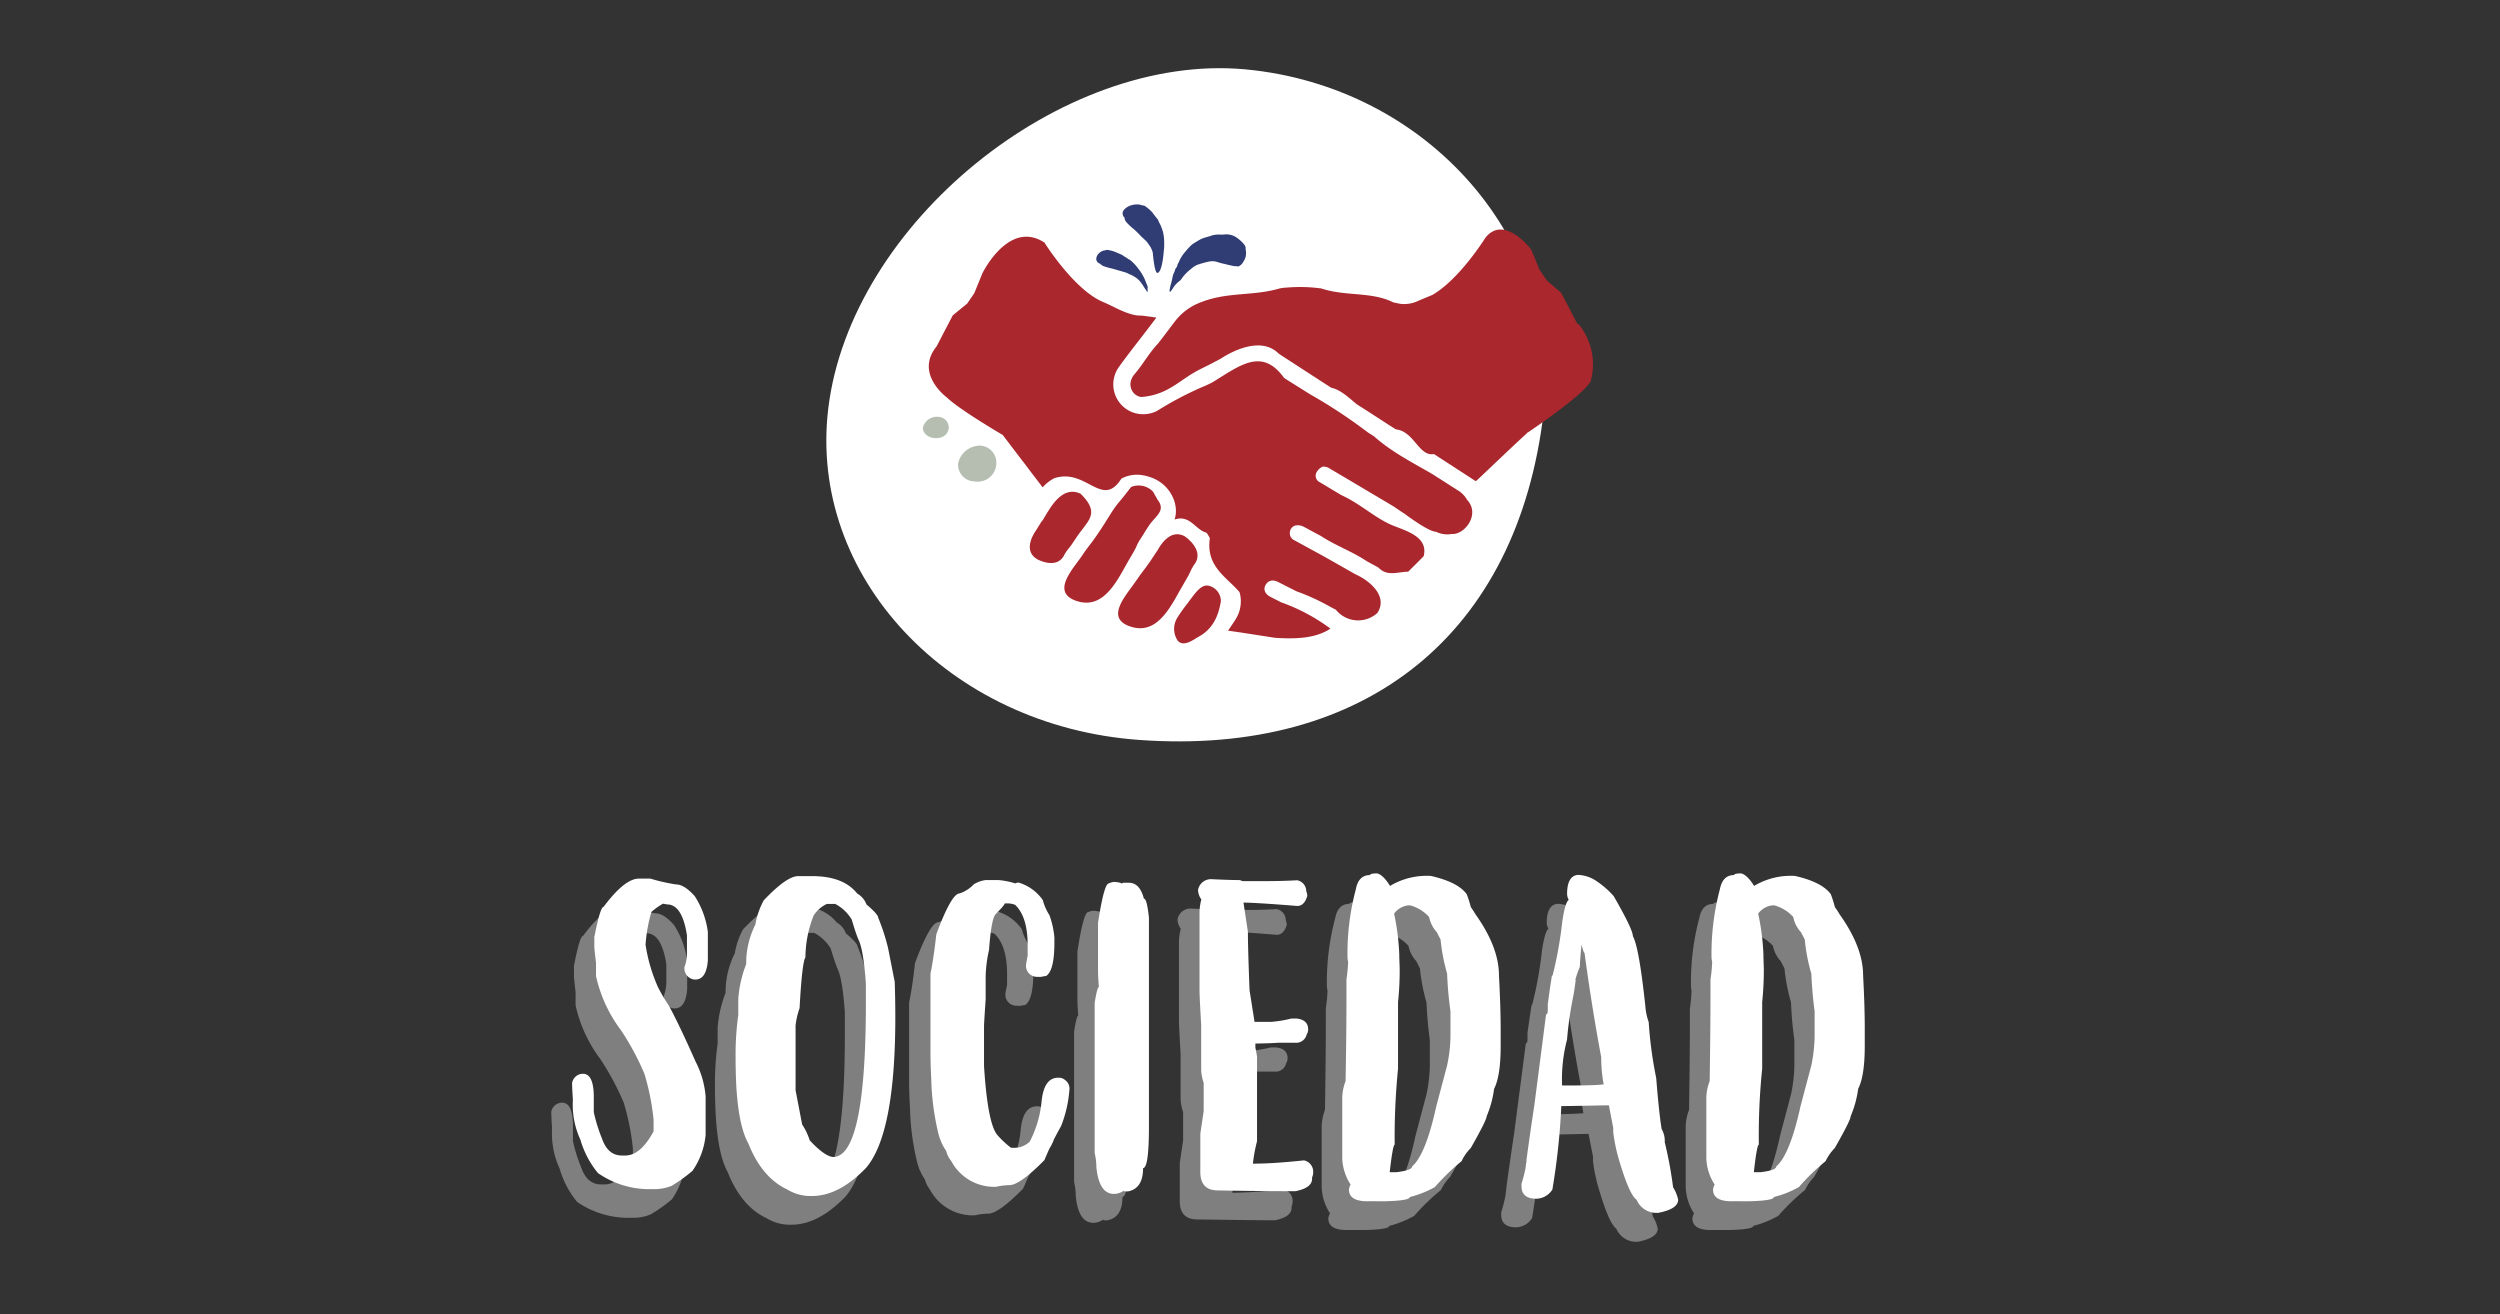 <svg xmlns="http://www.w3.org/2000/svg" viewBox="0 0 380.48 200.02"><rect x="0" y="0" width="380.48" height="200.02" fill="#333333" stroke="none"/><defs><style>.cls-1{isolation:isolate;}.cls-2{opacity:0.9;mix-blend-mode:multiply;}.cls-3{fill:#878787;}.cls-4{fill:#fff;}.cls-5{fill:#b6beb2;}.cls-6{fill:#aa272e;}.cls-7{fill:#303d74;}</style></defs><title>sociedad_title</title><g class="cls-1"><g id="Capa_3" data-name="Capa 3"><g class="cls-2"><path class="cls-3" d="M94.07,138.11h1.78a25.5,25.5,0,0,0,3.94.89c.8,0,1.73.59,2.79,1.78a13,13,0,0,1,2,5.45v4.32c-.15,1.95-.78,2.92-1.9,2.92h-.13a1.69,1.69,0,0,1-1.52-1.9,6.45,6.45,0,0,0,.38-1.91v-2.92q-.73-4.69-3-4.7l-.63-.12A10.35,10.35,0,0,0,96,143.19a23,23,0,0,0-.89,4.95,20.31,20.31,0,0,0,3.55,9.27q1.62,3,4.07,8.5a14,14,0,0,1,1.52,5.33v5.84a11.38,11.38,0,0,1-2,5.46A22.88,22.88,0,0,1,99,184.83a6.82,6.82,0,0,1-2.79.51h-.89a13.76,13.76,0,0,1-7.49-2.42,14.21,14.21,0,0,1-2.66-5.07,12.81,12.81,0,0,1-1.15-6.1c-.08-1.14-.12-2-.12-2.54a1.67,1.67,0,0,1,1.65-1.39c1.1,0,1.65,1.18,1.65,3.55v2.29a23.83,23.83,0,0,0,1.27,4.06c.59,1.69,1.61,2.54,3,2.54H92q2.35,0,4.32-3.68V174.8a36.46,36.46,0,0,0-1.4-7,40.85,40.85,0,0,0-3.55-6.61A21.27,21.27,0,0,1,87.6,153v-2c-.17-1.44-.25-2.24-.25-2.41V147c.59-3.05,1.05-4.57,1.39-4.57Q91.95,138.11,94.07,138.11Z"/><path class="cls-3" d="M118.32,137.73h2.16q4.72,0,6.86,2.66a3.12,3.12,0,0,1,1.39,1.65c1.19,1,1.78,1.7,1.78,2a31.42,31.42,0,0,1,1.52,4.69l1,5.08c.06,1.86.09,3.64.09,5.33q0,17.81-4.47,23-4.12,4.25-8.19,4.25a6.81,6.81,0,0,1-3.81-1q-3.84-1.8-5.9-7c-1-1.78-1.63-4.8-1.84-9.08-.07-1.44-.1-2.79-.1-4.06a43.75,43.75,0,0,1,.41-6.41v-2.41a18.05,18.05,0,0,1,1.21-5.33,12.93,12.93,0,0,1,1.4-6,11.25,11.25,0,0,1,1.27-3.68C115.42,139,117.16,137.73,118.32,137.73Zm-.38,22.72v9.87l1,5.21a10.1,10.1,0,0,1,1.14,2.41c1.5,1.61,2.69,2.46,3.55,2.54q4.86,0,4.95-22.28v-4.13q-.37-5.2-1.14-6.69c-.29-.72-.63-1.74-1-3a6.5,6.5,0,0,0-2.54-2.41h-1.27a4.78,4.78,0,0,0-2,1.74,17.34,17.34,0,0,0-1.27,6.38q-.51.77-.89,7.75A11.71,11.71,0,0,0,117.94,160.45Z"/><path class="cls-3" d="M154.92,153.06l-.38,0a1.68,1.68,0,0,1-1.53-1.78c0-.1.09-.57.26-1.39v-1.65q0-4.29-1.91-6.13a3.32,3.32,0,0,0-1.33-.22h-.26c0,.17-.46.72-1.39,1.65-.43.46-.76,2.28-1,5.46a22,22,0,0,0-.51,3.93v3.56c-.16,2.49-.25,3.85-.25,4.06v6.09q.57,9,2.11,10.59a12.9,12.9,0,0,0,1.95,1.85h.26a3.31,3.31,0,0,0,2.6-1,16.81,16.81,0,0,0,1.78-5.9c.21-2.54,1-3.81,2.54-3.81H158a1.36,1.36,0,0,1,.85.35,1.58,1.58,0,0,1,.67,1.43,18.57,18.57,0,0,1-1.27,5.58q-.54,1-1.08,2a6.48,6.48,0,0,1-.7,1.42l-.76,1.75c-2.5,2.54-4.27,3.81-5.33,3.81a9.13,9.13,0,0,0-2,.25,7.39,7.39,0,0,1-6.86-3.93,4.08,4.08,0,0,1-.76-1.53,8.22,8.22,0,0,1-1.27-3,39.3,39.3,0,0,1-1-7.88c-.09-1.56-.13-3-.13-4.18V152.58c.34-1.59.63-3.57.89-6,1.54-4.14,2.73-6.22,3.55-6.22A5.21,5.21,0,0,0,145,139a4.64,4.64,0,0,1,1.78-.64h2a12.1,12.1,0,0,1,2.54.51,1.07,1.07,0,0,1,.51-.13,7,7,0,0,1,3.68,2.67,7.85,7.85,0,0,0,1,2.29,12.82,12.82,0,0,1,.76,3.42v.76q0,4.29-1.26,5.08a6.87,6.87,0,0,0-.77.13A1.63,1.63,0,0,1,154.92,153.06Z"/><path class="cls-3" d="M166.53,138.62c.68.06,1,.15,1,.25l.25-.13h.89c1.1,0,1.86.81,2.29,2.42.31,0,.57,1,.76,2.92v31.73c0,4.24-.3,6.35-.89,6.35,0,2.08-.76,3.26-2.29,3.56h-.5a.12.12,0,0,1-.13-.13,2.57,2.57,0,0,1-1.4.51h-.12q-2.26,0-2.67-4.07a10.22,10.22,0,0,0-.25-2.15V157c.25-1.61.46-2.42.63-2.42-.08-1.14-.13-2-.13-2.54v-7.23q.93-6,1.65-6A2,2,0,0,1,166.53,138.62Z"/><path class="cls-3" d="M186,138.49h2.7c1.5,0,3.36,0,5.58-.13a1.7,1.7,0,0,1,1.4,1.65v0a3.11,3.11,0,0,1,.16.74c-.3,1-.81,1.52-1.53,1.52q-6.37-.51-8.18-.51l.66,4.44q0,2.36.26,8.89l.76,4.83h2.54a21.58,21.58,0,0,0,3.07-.51h.77q1.77.18,1.77,1.65a1.28,1.28,0,0,1-.22.76,1.62,1.62,0,0,1-1.71,1.27h-2.67c-.8.06-1.95.1-3.43.13v.63c.17.83.26,1.29.26,1.4V178.1a23.14,23.14,0,0,0-.64,3.43q3.66-.06,7.78-.51a1.76,1.76,0,0,1,1.39,1.9,1.53,1.53,0,0,1-.15.67v.22c0,.93-.85,1.57-2.54,1.91-1.74,0-5.67-.05-11.81-.13q-2.67,0-2.67-2.79V177l.51-3.43v-4.32a6.89,6.89,0,0,1-.38-1.9v-6.86c-.17-3-.25-4.72-.25-5.08v-11.8a7.79,7.79,0,0,1,.28-2.26,2.51,2.51,0,0,1-.5-1.42,2,2,0,0,1,2.15-1.65c1.87.08,3.26.12,4.19.12Z"/><path class="cls-3" d="M220.71,142.46c.23.31.48.69.73,1.11q3.56,5,3.55,9.27.25,4.84.26,8.25v2.54q0,4.5-1,6.47a15.93,15.93,0,0,1-1.14,4.19q0,.6-2.41,4.82a7.31,7.31,0,0,0-1.4,2,32.48,32.48,0,0,0-4.06,3.93,15.67,15.67,0,0,1-3.81,1.53c0,.35-1.23.57-3.68.63h-2.79c-1.87,0-2.8-.59-2.8-1.78a2.21,2.21,0,0,1,.26-.76,7.68,7.68,0,0,1-1.27-4.06v-8.76a7.5,7.5,0,0,1,.5-2.92q.13-8.25.13-12.82v-2.67a21.26,21.26,0,0,0,.26-2.7,2.3,2.3,0,0,1-.1-.73,37.8,37.8,0,0,1,1.27-10.28q.41-2.16,2.16-2.16c0-.15.29-.23.89-.25s1.37.63,2.16,1.9a10.93,10.93,0,0,1,6.22-1.52q4.13.95,5.46,2.79A20.38,20.38,0,0,1,220.71,142.46Zm-5.17,3.81a4.82,4.82,0,0,1-1.18-2.32,6,6,0,0,0-2.92-1.78h-.12a3.09,3.09,0,0,0-2.29,1.27,35,35,0,0,1,.79,6.25c.05.81.07,1.6.07,2.38a44.83,44.83,0,0,1-.26,4.83v10.15a104.69,104.69,0,0,0-.51,11.56c-.19,0-.44,1.39-.76,4.19h1c1.61-.19,2.41-.49,2.41-.89q2.07-1.75,3.68-9.14l1.65-6.22a23,23,0,0,0,.51-4.32v-3.94c-.25-1.81-.42-3.72-.51-5.71a29.22,29.22,0,0,1-1-5.2Z"/><path class="cls-3" d="M240,138.58a12.71,12.71,0,0,1,2.48,2.2q2.93,5,2.92,6.09.94,1.65,1.9,10.66a9,9,0,0,0,.51,2.42,65.48,65.48,0,0,0,1.14,8.5c.28,3.49.55,6.08.83,7.78a3.59,3.59,0,0,1,.48,2,67.24,67.24,0,0,1,1.27,6.85,6,6,0,0,1,.76,1.91c0,.93-1,1.6-3,2h-.38a3.26,3.26,0,0,1-2.92-2q-1.14-.77-2.79-6.48a25,25,0,0,1-.76-3.81V176c-.2-1-.42-2.1-.67-3.43l-.38,0c-2.71.06-5,.11-6.86.13a105.51,105.51,0,0,1-1.36,12.69,3,3,0,0,1-2.41,1.4c-1.53,0-2.29-.64-2.29-1.91v-.38a20.92,20.92,0,0,0,.67-2.66c0-.23.05-.48.09-.73V181a.09.09,0,0,1,0-.06q.39-3,1.21-8.45l1.78-13.71c.17,0,.25-.21.25-.63v-.89c.17-1.31.38-2.77.64-4.38l.09,0a58.59,58.59,0,0,0,1.46-8.09c.3-2.06.64-3.2,1-3.43a2,2,0,0,1-.26-.89c0-1.84.55-2.81,1.65-2.92A5.36,5.36,0,0,1,240,138.58Zm-3.36,14.95h.06c-.08.68-.19,1.42-.31,2.23a52.63,52.63,0,0,0-1,6.85,23.63,23.63,0,0,0-.76,6.73v.25q4,0,6.35-.16a21.28,21.28,0,0,1-.38-4.15q-1.41-7.47-2.54-15.87c-.11,0-.26-.42-.45-1.27-.12,1.08-.22,2.22-.28,3.43A13,13,0,0,0,236.61,153.53Z"/><path class="cls-3" d="M276.12,142.46a11.27,11.27,0,0,1,.73,1.11q3.56,5,3.56,9.27.25,4.84.25,8.25v2.54q0,4.5-1,6.47a15.68,15.68,0,0,1-1.15,4.19q0,.6-2.41,4.82a7.41,7.41,0,0,0-1.39,2,32.43,32.43,0,0,0-4.07,3.93,15.44,15.44,0,0,1-3.8,1.53c0,.35-1.23.57-3.69.63h-2.79c-1.86,0-2.79-.59-2.79-1.78a2.12,2.12,0,0,1,.25-.76,7.68,7.68,0,0,1-1.27-4.06v-8.76a7.31,7.31,0,0,1,.51-2.92q.12-8.25.13-12.82v-2.67a21.77,21.77,0,0,0,.25-2.7,2.65,2.65,0,0,1-.09-.73,37.8,37.8,0,0,1,1.27-10.28c.27-1.44,1-2.16,2.15-2.16,0-.15.3-.23.89-.25s1.38.63,2.16,1.9a11,11,0,0,1,6.22-1.52q4.13.95,5.46,2.79A17.87,17.87,0,0,1,276.12,142.46ZM271,146.27a4.82,4.82,0,0,1-1.17-2.32,6.07,6.07,0,0,0-2.92-1.78h-.13a3.09,3.09,0,0,0-2.28,1.27,36,36,0,0,1,.79,6.25c0,.81.06,1.6.06,2.38a44.86,44.86,0,0,1-.25,4.83v10.15a99.49,99.49,0,0,0-.51,11.56c-.19,0-.44,1.39-.76,4.19h1c1.61-.19,2.42-.49,2.42-.89q2.06-1.75,3.68-9.14l1.65-6.22a23,23,0,0,0,.51-4.32v-3.94a56.1,56.1,0,0,1-.51-5.71,28.81,28.81,0,0,1-1-5.2Z"/></g><path class="cls-4" d="M97.21,133.72H99a26.86,26.86,0,0,0,3.93.89c.81,0,1.74.59,2.8,1.77a13.17,13.17,0,0,1,2,5.46v4.32c-.15,1.94-.78,2.92-1.91,2.92h-.12a1.71,1.71,0,0,1-1.53-1.91,6,6,0,0,0,.38-1.9v-2.92c-.48-3.13-1.5-4.7-3-4.7l-.64-.12a10.26,10.26,0,0,0-1.77,1.26,23.15,23.15,0,0,0-.89,5,25.06,25.06,0,0,0,1.9,6.47,25.45,25.45,0,0,0,1.65,2.79q1.62,3,4.06,8.51a13.94,13.94,0,0,1,1.53,5.33v5.84a11.38,11.38,0,0,1-2,5.46,24,24,0,0,1-3.18,2.29,7,7,0,0,1-2.79.5h-.89A13.72,13.72,0,0,1,91,178.53a14.28,14.28,0,0,1-2.67-5.08,12.76,12.76,0,0,1-1.14-6.09c-.08-1.14-.12-2-.12-2.54a1.68,1.68,0,0,1,1.65-1.4c1.1,0,1.65,1.19,1.65,3.56v2.28a23.79,23.79,0,0,0,1.27,4.07c.59,1.69,1.6,2.53,3,2.53h.51c1.57,0,3-1.22,4.32-3.68v-1.77a36.66,36.66,0,0,0-1.4-7,40.17,40.17,0,0,0-3.55-6.6,21.35,21.35,0,0,1-3.81-8.25v-2c-.17-1.44-.26-2.24-.26-2.41V142.6c.6-3,1.06-4.57,1.4-4.57C94,135.15,95.79,133.72,97.21,133.72Z"/><path class="cls-4" d="M121.46,133.34h2.16c3.15,0,5.44.88,6.85,2.66a3.13,3.13,0,0,1,1.4,1.65c1.18,1,1.78,1.69,1.78,2a31.33,31.33,0,0,1,1.52,4.7l1,5.08c.06,1.86.09,3.64.09,5.33q0,17.81-4.47,23-4.12,4.26-8.19,4.26a6.81,6.81,0,0,1-3.81-1q-3.84-1.81-5.9-7c-1-1.78-1.63-4.81-1.85-9.08-.06-1.44-.09-2.79-.09-4.06a43.75,43.75,0,0,1,.41-6.41v-2.42a17.86,17.86,0,0,1,1.21-5.33,12.88,12.88,0,0,1,1.39-6,11.9,11.9,0,0,1,1.27-3.69Q119.72,133.35,121.46,133.34Zm-.38,22.72v9.87l1,5.21a9.41,9.41,0,0,1,1.15,2.41c1.5,1.61,2.68,2.45,3.55,2.54q4.86,0,5-22.28v-4.13q-.37-5.2-1.14-6.7c-.3-.72-.63-1.73-1-3a6.35,6.35,0,0,0-2.53-2.41h-1.27a4.86,4.86,0,0,0-2,1.74,17.53,17.53,0,0,0-1.26,6.38q-.51.76-.89,7.74A11.86,11.86,0,0,0,121.08,156.06Z"/><path class="cls-4" d="M158.05,148.66a1.58,1.58,0,0,1-.38,0,1.68,1.68,0,0,1-1.52-1.78,14,14,0,0,1,.25-1.4v-1.65c0-2.85-.63-4.9-1.9-6.12a3.32,3.32,0,0,0-1.33-.22h-.26c0,.16-.46.71-1.39,1.65q-.65.69-1,5.45a20.18,20.18,0,0,0-.51,3.94v3.55c-.17,2.5-.25,3.86-.25,4.07v6.09q.57,9,2.11,10.59a13.5,13.5,0,0,0,2,1.85h.25a3.35,3.35,0,0,0,2.61-.95,16.8,16.8,0,0,0,1.77-5.9c.22-2.54,1.06-3.81,2.54-3.81h.19a1.36,1.36,0,0,1,.86.35,1.57,1.57,0,0,1,.67,1.43,18.88,18.88,0,0,1-1.27,5.58c-.36.64-.72,1.31-1.08,2a7.06,7.06,0,0,1-.7,1.43c-.25.57-.51,1.15-.76,1.75q-3.75,3.81-5.33,3.81a9.06,9.06,0,0,0-2,.25,7.39,7.39,0,0,1-6.86-3.94,3.86,3.86,0,0,1-.76-1.52,8.24,8.24,0,0,1-1.27-3,39.3,39.3,0,0,1-1-7.87c-.08-1.56-.12-3-.12-4.19V148.19q.49-2.38.89-6,2.31-6.22,3.55-6.22a5.28,5.28,0,0,0,2.16-1.39,4.59,4.59,0,0,1,1.78-.64h2a12.1,12.1,0,0,1,2.54.51.91.91,0,0,1,.5-.13,6.91,6.91,0,0,1,3.68,2.67,7.82,7.82,0,0,0,1,2.28,13,13,0,0,1,.76,3.43v.76q0,4.29-1.27,5.08a7.33,7.33,0,0,0-.76.13A1.22,1.22,0,0,1,158.05,148.66Z"/><path class="cls-4" d="M169.67,134.22c.68.07,1,.15,1,.26l.25-.13h.89c1.1,0,1.86.8,2.28,2.41.32,0,.57,1,.77,2.92v31.74q0,6.35-.89,6.35c0,2.07-.77,3.26-2.29,3.55h-.51a.11.11,0,0,1-.12-.12,2.65,2.65,0,0,1-1.4.5h-.13q-2.25,0-2.66-4.06a9.65,9.65,0,0,0-.26-2.16V152.63c.26-1.61.47-2.41.64-2.41-.09-1.14-.13-2-.13-2.54v-7.23q.92-6,1.65-6A2.08,2.08,0,0,1,169.67,134.22Z"/><path class="cls-4" d="M189.12,134.1h2.7c1.51,0,3.37,0,5.59-.13a1.69,1.69,0,0,1,1.39,1.65v0a2.3,2.3,0,0,1,.16.73c-.29,1-.8,1.53-1.52,1.53q-6.37-.51-8.19-.51l.67,4.44q0,2.35.25,8.89l.76,4.82h2.54a19,19,0,0,0,3.08-.51h.76c1.19.13,1.78.68,1.78,1.66a1.31,1.31,0,0,1-.22.76,1.64,1.64,0,0,1-1.72,1.27h-2.66c-.8.06-2,.1-3.43.12v.64a14.12,14.12,0,0,1,.25,1.39v12.83a24.28,24.28,0,0,0-.63,3.42c2.43,0,5-.21,7.78-.5a1.76,1.76,0,0,1,1.39,1.9,1.44,1.44,0,0,1-.16.67v.22c0,.93-.84,1.57-2.54,1.9-1.73,0-5.67,0-11.8-.12-1.78,0-2.67-.93-2.67-2.8v-5.84l.51-3.42v-4.32a6.89,6.89,0,0,1-.38-1.9v-6.86c-.17-3-.25-4.72-.25-5.08v-11.8a7.79,7.79,0,0,1,.28-2.26,2.62,2.62,0,0,1-.51-1.43,2,2,0,0,1,2.16-1.65c1.86.09,3.26.13,4.19.13C188.85,134,189,134.06,189.12,134.1Z"/><path class="cls-4" d="M223.85,138.06c.23.32.47.69.73,1.12q3.55,5,3.55,9.26.26,4.86.26,8.26v2.53q0,4.52-1,6.48a16,16,0,0,1-1.14,4.19c0,.4-.81,2-2.41,4.82a7.16,7.16,0,0,0-1.4,2,33.45,33.45,0,0,0-4.06,3.94,15.64,15.64,0,0,1-3.81,1.52c0,.36-1.23.57-3.68.64h-2.8c-1.86,0-2.79-.6-2.79-1.78a2.12,2.12,0,0,1,.25-.76,7.79,7.79,0,0,1-1.27-4.06v-8.76a7.31,7.31,0,0,1,.51-2.92q.14-8.25.13-12.83v-2.66a21.77,21.77,0,0,0,.25-2.7,2.65,2.65,0,0,1-.09-.73,37.8,37.8,0,0,1,1.27-10.28q.4-2.16,2.16-2.16c0-.15.29-.23.89-.26s1.37.64,2.15,1.91a10.88,10.88,0,0,1,6.22-1.52q4.13.94,5.46,2.79A18,18,0,0,1,223.85,138.06Zm-5.18,3.81a4.81,4.81,0,0,1-1.17-2.31,6,6,0,0,0-2.92-1.78h-.13a3.09,3.09,0,0,0-2.28,1.27,35.83,35.83,0,0,1,.79,6.25c0,.81.06,1.6.06,2.38a44.86,44.86,0,0,1-.25,4.83v10.15a104.44,104.44,0,0,0-.51,11.55c-.19,0-.44,1.4-.76,4.19h1c1.6-.19,2.41-.48,2.41-.88q2.06-1.76,3.68-9.15l1.65-6.22a22.81,22.81,0,0,0,.51-4.31V153.9a56.36,56.36,0,0,1-.51-5.71,29.43,29.43,0,0,1-1-5.21Z"/><path class="cls-4" d="M243.11,134.19a13.26,13.26,0,0,1,2.48,2.19c1.94,3.37,2.92,5.4,2.92,6.1q.94,1.65,1.9,10.66a9,9,0,0,0,.51,2.41,62.13,62.13,0,0,0,1.14,8.51c.28,3.49.55,6.08.83,7.77a3.63,3.63,0,0,1,.47,2,62.51,62.51,0,0,1,1.27,6.86,5.91,5.91,0,0,1,.77,1.9c0,.93-1,1.61-3.05,2H252a3.24,3.24,0,0,1-2.92-2c-.76-.5-1.7-2.66-2.8-6.47a27,27,0,0,1-.76-3.81v-.67q-.28-1.42-.66-3.42l-.38,0q-4.06.09-6.86.12a105.48,105.48,0,0,1-1.36,12.7,3,3,0,0,1-2.42,1.4c-1.52,0-2.28-.64-2.28-1.91v-.38a19,19,0,0,0,.66-2.66c0-.24.06-.48.1-.74v-.15a.11.11,0,0,1,0-.07c.26-2,.66-4.78,1.21-8.44l1.77-13.71c.17,0,.26-.21.26-.63v-.89q.25-2,.63-4.38l.1,0a60.43,60.43,0,0,0,1.46-8.09c.29-2.06.63-3.2,1-3.43a2,2,0,0,1-.25-.89c0-1.84.55-2.82,1.65-2.92A5.36,5.36,0,0,1,243.11,134.19Zm-3.36,14.95h.06c-.08.68-.19,1.42-.32,2.22a56.71,56.71,0,0,0-1,6.86,23.63,23.63,0,0,0-.76,6.73v.25c2.64,0,4.76,0,6.34-.16a22.19,22.19,0,0,1-.38-4.16q-1.4-7.45-2.54-15.86c-.1,0-.25-.43-.44-1.27-.13,1.07-.22,2.22-.28,3.42A13.33,13.33,0,0,0,239.75,149.14Z"/><path class="cls-4" d="M279.26,138.06a11.5,11.5,0,0,1,.73,1.12q3.56,5,3.56,9.26.26,4.86.25,8.26v2.53q0,4.52-1,6.48a16.2,16.2,0,0,1-1.15,4.19q0,.6-2.41,4.82a7.4,7.4,0,0,0-1.4,2,33.45,33.45,0,0,0-4.06,3.94,15.32,15.32,0,0,1-3.81,1.52c0,.36-1.22.57-3.68.64h-2.79c-1.86,0-2.79-.6-2.79-1.78a2.12,2.12,0,0,1,.25-.76,7.7,7.7,0,0,1-1.27-4.06v-8.76a7.31,7.31,0,0,1,.51-2.92q.12-8.25.12-12.83v-2.66a21.26,21.26,0,0,0,.26-2.7,2.3,2.3,0,0,1-.1-.73,38.2,38.2,0,0,1,1.27-10.28q.42-2.16,2.16-2.16c0-.15.3-.23.89-.26s1.38.64,2.16,1.91a10.85,10.85,0,0,1,6.22-1.52q4.13.94,5.46,2.79A20.27,20.27,0,0,1,279.26,138.06Zm-5.17,3.81a4.64,4.64,0,0,1-1.17-2.31,6,6,0,0,0-2.92-1.78h-.13a3.09,3.09,0,0,0-2.29,1.27,35.74,35.74,0,0,1,.8,6.25c0,.81.06,1.6.06,2.38a47.59,47.59,0,0,1-.25,4.83v10.15a99.25,99.25,0,0,0-.51,11.55c-.19,0-.45,1.4-.76,4.19h1c1.61-.19,2.41-.48,2.41-.88q2.07-1.76,3.69-9.15l1.65-6.22a23.54,23.54,0,0,0,.5-4.31V153.9q-.37-2.73-.5-5.71a28.07,28.07,0,0,1-1-5.21Z"/><path class="cls-4" d="M189.48,10.55c27.91,2.6,48.48,26.22,45.45,52.2-3.94,33.69-27,52.36-61.57,49.86-29-2.09-50.4-24.92-47.3-50.48C129.48,34,161.54,8,189.48,10.55"/><path class="cls-5" d="M149.2,67.82a2.59,2.59,0,0,1,2.43,2.79,2.83,2.83,0,0,1-3.29,2.66,2.56,2.56,0,0,1-2.53-2.7,3.43,3.43,0,0,1,3.39-2.75"/><path class="cls-5" d="M142.73,63.43a1.67,1.67,0,0,1,1.67,1.69c-.12,1.07-1,1.65-2.2,1.55-1-.08-1.83-.82-1.73-1.63a2.19,2.19,0,0,1,2.26-1.61"/><path class="cls-6" d="M180.66,91.93c.44-.59.86-1.2,1.34-1.76s1.21-1.27,2.05-1a2.41,2.41,0,0,1,1.76,2.31c-.36,2.25-1.21,4.25-3.42,5.44a4.34,4.34,0,0,0-.46.28c-1.31.83-2.11.93-2.67.33a3.19,3.19,0,0,1-.2-3.31c.46-.79,1-1.52,1.57-2.27l0,0"/><path class="cls-6" d="M180.45,81.71c-2.47-1.57-4.19,1.9-4.19,1.9-2,3.12-2.31,3.2-3.27,4.66-1.37,2.09-5,5.71-1,7.07,4.46,1.53,6.49-3.76,8.28-6.7,1.1-1.83.75-1.55,1.37-2.56,1.91-2.24-1.22-4.37-1.22-4.37"/><path class="cls-6" d="M162.06,84.29c.6-1,.51-.54,1.6-2.25,1.75-2.76,4-3.76.79-6.91-2.7-1.24-4.42,1.77-5.62,3.81-.83,1.44.66-1.21-1.16,1.79,0,0-2.23,2.94.16,4.37,0,0,3.13,1.77,4.23-.81"/><path class="cls-7" d="M178,44.29s0-.08,0-.11a7,7,0,0,1,.22-1,9.56,9.56,0,0,0,.24-1.06,3,3,0,0,1,.23-.65,2.32,2.32,0,0,0,.16-.44.81.81,0,0,1,.18-.31.71.71,0,0,0,.16-.34.49.49,0,0,1,.08-.24c.17-.27.26-.58.42-.85a6.22,6.22,0,0,1,.72-1,12.3,12.3,0,0,1,.83-.92,4.15,4.15,0,0,1,.64-.46c.25-.15.5-.31.76-.45a3.82,3.82,0,0,1,.46-.21c.5-.16,1-.29,1.5-.46a4.15,4.15,0,0,1,1.05-.09,5.82,5.82,0,0,0,.59,0,2.5,2.5,0,0,1,.82,0,2.68,2.68,0,0,1,1.26.54,5.41,5.41,0,0,1,1.06,1,.92.92,0,0,1,.19.45c0,.25.05.49.07.74a2.51,2.51,0,0,1-.11.81,4.25,4.25,0,0,1-.42.79,1.48,1.48,0,0,1-.56.49c-.1.07-.23,0-.34,0a3.51,3.51,0,0,1-.91-.13c-.44-.09-.88-.21-1.32-.31s-.67-.21-1-.28a2.43,2.43,0,0,0-.93,0,13.42,13.42,0,0,0-1.54.41,2.89,2.89,0,0,0-1.1.6,9,9,0,0,0-1,.89,6,6,0,0,0-.66.84,1.18,1.18,0,0,1-.26.24,4,4,0,0,0-.93,1,3.71,3.71,0,0,1-.36.52l-.05.06s-.07.07-.1.07,0-.07-.06-.11"/><path class="cls-7" d="M171.84,39.47a4.54,4.54,0,0,1,.74.64,5.64,5.64,0,0,1,.59.69,8.26,8.26,0,0,1,.64.91,7,7,0,0,1,.62,1.33,4.07,4.07,0,0,1,.24.61s0,.07,0,.1a1.94,1.94,0,0,0,0,.54s0,.08,0,.1-.06,0-.09,0-.17-.25-.26-.37c-.21-.31-.39-.64-.62-.94a3.38,3.38,0,0,0-1.1-1,4.61,4.61,0,0,0-.74-.36,3.32,3.32,0,0,0-.54-.25l-.86-.25-1.14-.33-.55-.13a7.24,7.24,0,0,1-.79-.25,1.23,1.23,0,0,1-.52-.35s-.1-.05-.15-.07a.77.77,0,0,1-.47-.63,1.23,1.23,0,0,1,.29-.78,1.65,1.65,0,0,1,.65-.48.69.69,0,0,1,.28-.08c.18,0,.33-.12.51-.08a5.47,5.47,0,0,1,1.11.28l1,.43c.17.06.3.22.47.3a5.43,5.43,0,0,1,.62.41"/><path class="cls-7" d="M177.11,38.29a7.74,7.74,0,0,0,.07-1.35,5.6,5.6,0,0,0-.08-1.09,4.25,4.25,0,0,0-.29-1.11,4.84,4.84,0,0,0-.35-.8c-.14-.18-.14-.42-.29-.59-.29-.34-.55-.7-.82-1.05a6.67,6.67,0,0,0-1.06-.92c-.18-.14-.46-.1-.66-.19a1.12,1.12,0,0,0-.42-.07,2.92,2.92,0,0,0-1.19.17,2.35,2.35,0,0,0-1,.69.83.83,0,0,0,0,1c0,.05.12.1.13.16a1,1,0,0,0,.29.68,6.61,6.61,0,0,0,.7.7c.17.16.36.3.53.45.36.33.69.67,1,1l.8.75a5.56,5.56,0,0,1,.42.57,3.32,3.32,0,0,1,.55,1.15s.24,3,.67,3.09c0,0,.7.28,1-3.2"/><path class="cls-6" d="M176.18,76.06l-.69-1.22a3,3,0,0,0-3.35-.72c-2.73,3.57-1.68,1.78-4.06,5.6-2,3.12-2.31,3.2-3.27,4.66-1.37,2.08-5,5.71-1,7.07,4.46,1.52,6.49-3.77,8.28-6.7,1.1-1.83.75-1.55,1.37-2.56,1.18-1.82.19-.34,1.38-2.17,1-1.51,2.68-2.26,1.31-4"/><path class="cls-6" d="M223.29,76.09a3.79,3.79,0,0,0-.56-.77,4,4,0,0,0-.77-.64l-3-1.91-1-.64c-3-1.74-6.14-3.32-8.84-5.72-.33-.21-.66-.42-1-.64A77.19,77.19,0,0,0,199.37,60l-1-.63L196.18,58l-.74-.47C192.16,53,189,55.4,184.83,58a7.37,7.37,0,0,1-.69.38l-.7.33-.76.32a52.22,52.22,0,0,0-6.61,3.52,4.29,4.29,0,0,1-1,.36,4.54,4.54,0,0,1-4.82-7c1.35-1.9,2.81-3.72,4.22-5.57l1.52-2c-.7-.12-1.39-.2-2.06-.29L173,48c-1.84-.29-3.46-1.34-5.21-2.08-4.4-1.9-8.83-9-8.83-9-5.43-3.55-9.43,4.64-9.43,4.64l-1.25,3.06-1.08,1.58L145,48l-2.47,4.74c-3.35,4.14,1.54,7.72,1.54,7.72,1.95,1.9,8.55,5.74,8.55,5.75l.43.57h0l2.36,3.1h0l.54.7.92,1.22h0l1.81,2.37a6.25,6.25,0,0,1,.84-.79,6.68,6.68,0,0,1,.93-.6c4.9-1.6,7.27,4.71,10.2.08a4.21,4.21,0,0,1,.75-.34,5.07,5.07,0,0,1,2.53-.19,6.62,6.62,0,0,1,1.08.28c3,.94,4.54,4.09,3.75,6.46,2.37-.79,3.16,1.58,4.86,2a5.23,5.23,0,0,1,.51.84c-.63,4.31,2.53,5.88,4.51,8.2a4.37,4.37,0,0,1,.19,1,5.14,5.14,0,0,1-.78,3.14c-.34.56-.73,1.1-1.15,1.73l2,.29,4.37.68.87.13c2.82.16,6,.16,8.34-1.41a28.72,28.72,0,0,0-7.49-4l-.81-.41-.81-.41c-.86-.45-1.14-1.14-.76-1.82s1.06-.88,1.92-.45l1.85.94.93.47a33.24,33.24,0,0,1,5,2.28l1,.53a4.35,4.35,0,0,0,6.31.49c1.58-2.37-.79-4.74-3.41-5.93l-.81-.46c-1.36-.77-2.72-1.55-4.08-2.31l-4.3-2.35a1.18,1.18,0,0,1-.7-1.3,1.14,1.14,0,0,1,1.05-1,2.13,2.13,0,0,1,1.09.25l1.71.92.86.46c2.28,1.5,4.65,2.29,7,3.85l.62.34h0l.58.31.57.32c1.35,1.41,2.93.62,4.51.62.79-.78,1.58-1.57,2.36-2.36.6-2.37-1.47-3.41-3.39-4.17l-.93-.36c-2.78-1-5.15-3.37-8.23-4.78l-.81-.48-2.41-1.45a1.1,1.1,0,0,1-.6-1.39,2,2,0,0,1,1-1,1.66,1.66,0,0,1,1.12.32c3.25,1.91,6.48,3.84,9.72,5.76,0,0,.61.43,1.48,1l.16.1h0s3.58,2.71,4.77,2.73a4.28,4.28,0,0,0,.89.31,4.82,4.82,0,0,0,.74.09,3.54,3.54,0,0,0,.73-.06c2,.17,4.41-3,2.39-5.18"/><path class="cls-6" d="M240.1,49.37l-2.49-4.79-2.19-1.89-1.1-1.6L233.05,38s-4.12-5.48-7-1.79c0,0-3.91,6.29-8.06,8.68l-2,.83a5,5,0,0,1-2.94.51l-1-.21c-3.32-1.67-7.26-.88-11-2.13l-1-.11a24.64,24.64,0,0,0-4.38,0c-.3,0-.59.06-.89.11-4.19,1.24-8.13.45-12.38,2.26-.24.1-.48.21-.71.33a8.91,8.91,0,0,0-3,2.6l-1.82,2.4c-.21.26-.41.53-.61.79-1.46,1.54-2.25,3.12-3.67,4.77a2.61,2.61,0,0,0-.41.72,2,2,0,0,0,.32,2,1.86,1.86,0,0,0,.56.46,1.64,1.64,0,0,0,.66.2c4.24-.35,5.81-2.72,9.13-4.32l1-.5.95-.49.95-.5c2.51-1.64,6.46-3.22,8.87-.78l.78.51,6.24,4.05,1,.64c1.43.25,3,1.83,3.9,2.53l1,.63,3.91,2.53,1,.63c2.73.25,3.52,4.19,5.78,3.75l.91.59,5.44,3.53.18-.11c2.52-2.38,5-4.76,7.56-7.12a.86.86,0,0,0,.16-.18h.06s8.65-5.81,9.55-7.81a9.67,9.67,0,0,0-1.86-8.7"/></g></g></svg>